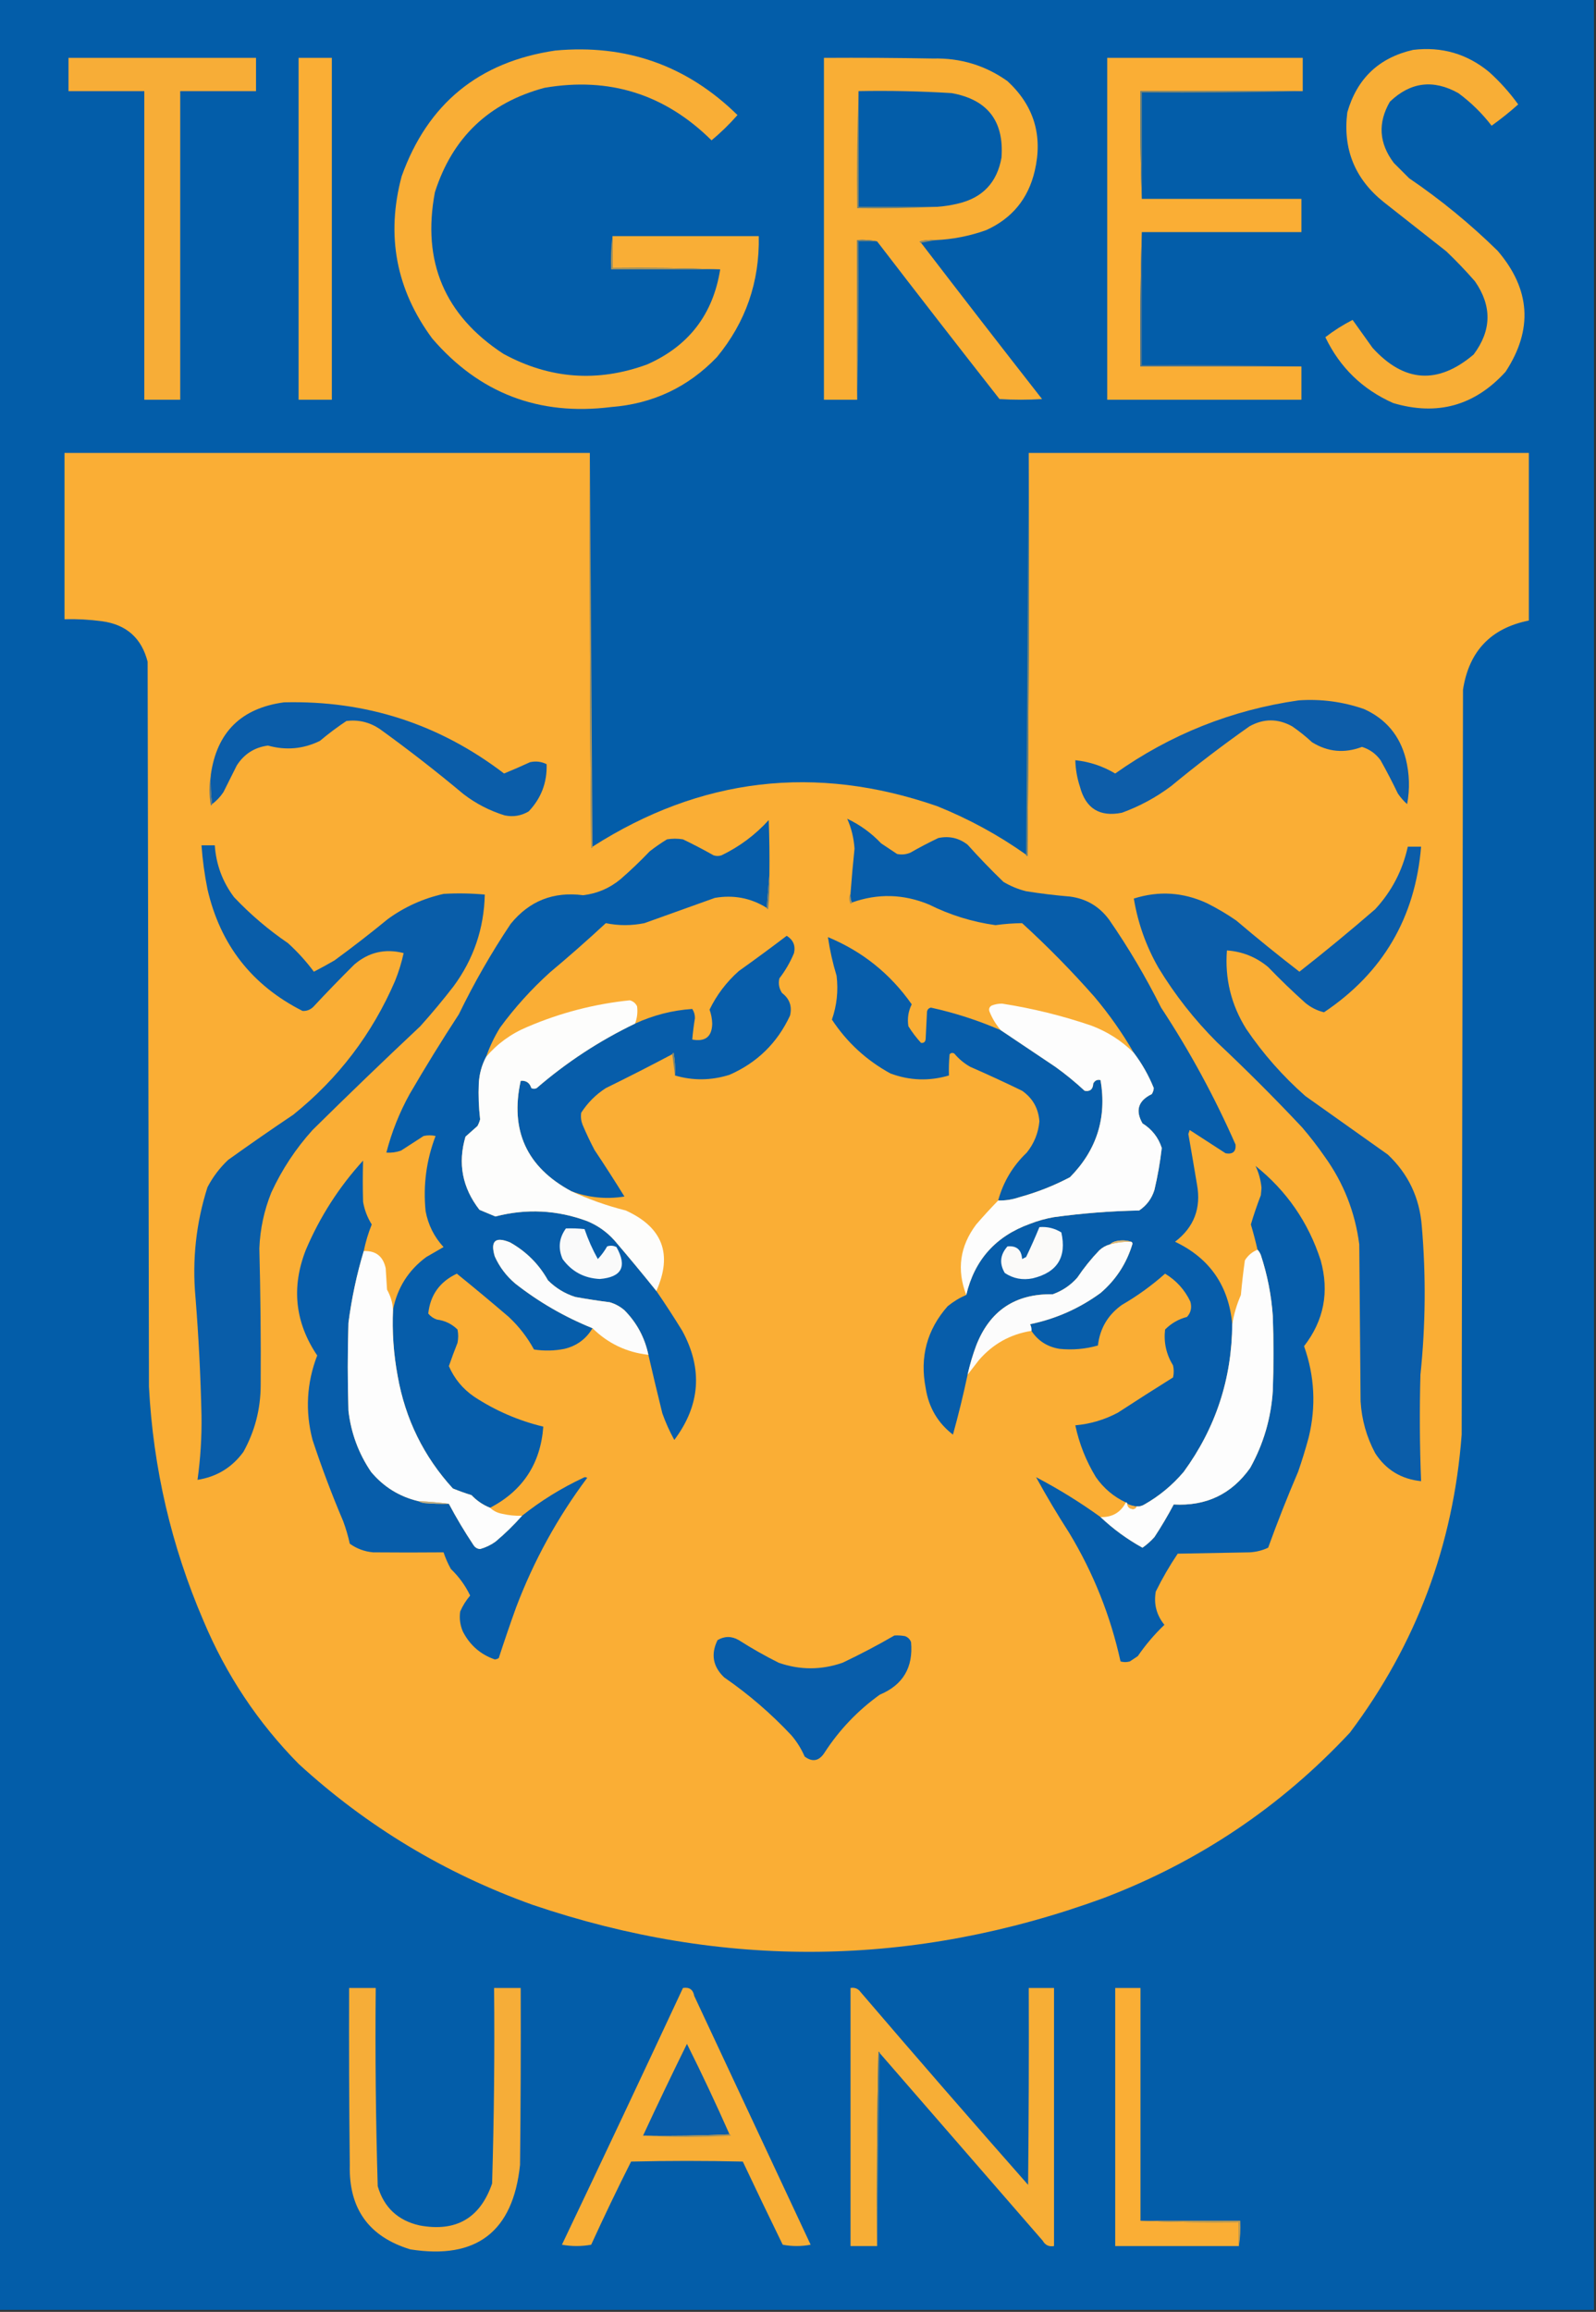 <?xml version="1.0" encoding="UTF-8"?>
<!DOCTYPE svg PUBLIC "-//W3C//DTD SVG 1.1//EN" "http://www.w3.org/Graphics/SVG/1.1/DTD/svg11.dtd">
<svg xmlns="http://www.w3.org/2000/svg" version="1.1" width="1200px" height="1738px" style="shape-rendering:geometricPrecision; text-rendering:geometricPrecision; image-rendering:optimizeQuality; fill-rule:evenodd; clip-rule:evenodd" xmlns:xlink="http://www.w3.org/1999/xlink">
<rect width="100%" height="100%" fill="#333333" stroke="none"/>
<g><path style="opacity:0.999" fill="#035da9" d="M -0.5,-0.5 C 399.167,-0.5 798.833,-0.5 1198.5,-0.5C 1198.5,578.5 1198.5,1157.5 1198.5,1736.5C 798.833,1736.5 399.167,1736.5 -0.5,1736.5C -0.5,1157.5 -0.5,578.5 -0.5,-0.5 Z"/></g>
<g><path style="opacity:1" fill="#f9ae36" d="M 541.5,202.5 C 514.672,201.502 487.672,201.169 460.5,201.5C 460.5,193.5 460.5,185.5 460.5,177.5C 497.167,177.5 533.833,177.5 570.5,177.5C 571.209,211.878 560.709,242.212 539,268.5C 517.369,291.063 490.869,303.563 459.5,306C 405.194,312.798 360.361,295.632 325,254.5C 297.778,217.652 290.112,176.985 302,132.5C 321.539,77.972 360.039,46.472 417.5,38C 470.891,33.07 516.557,49.237 554.5,86.5C 548.483,93.35 541.983,99.684 535,105.5C 499.944,70.815 458.111,57.648 409.5,66C 367.68,77.154 340.18,103.32 327,144.5C 317.144,196.633 334.311,237.133 378.5,266C 413.3,284.938 449.3,287.604 486.5,274C 517.805,260.19 536.138,236.356 541.5,202.5 Z"/></g>
<g><path style="opacity:1" fill="#f8ae36" d="M 1062.5,37.5 C 1083.96,34.915 1102.96,40.415 1119.5,54C 1127.76,61.421 1135.09,69.588 1141.5,78.5C 1135.15,84.183 1128.48,89.516 1121.5,94.5C 1114.34,85.175 1106.01,77.008 1096.5,70C 1077.6,59.476 1060.44,61.643 1045,76.5C 1035.82,92.404 1036.82,107.737 1048,122.5C 1051.83,126.333 1055.67,130.167 1059.5,134C 1083.23,150.134 1105.4,168.301 1126,188.5C 1150.8,217.423 1152.8,247.756 1132,279.5C 1108.8,305.01 1080.63,312.843 1047.5,303C 1024.44,292.779 1007.44,276.279 996.5,253.5C 1002.89,248.55 1009.72,244.216 1017,240.5C 1021.97,247.481 1026.97,254.481 1032,261.5C 1055.76,287.611 1081.1,289.277 1108,266.5C 1121.55,248.41 1121.88,230.076 1109,211.5C 1102.2,203.697 1095.03,196.197 1087.5,189C 1071.83,176.667 1056.17,164.333 1040.5,152C 1018.73,134.622 1009.56,112.122 1013,84.5C 1020.31,59.019 1036.81,43.352 1062.5,37.5 Z"/></g>
<g><path style="opacity:1" fill="#f9ae35" d="M 703.5,180.5 C 699.445,180.176 695.445,180.509 691.5,181.5C 691.624,182.107 691.957,182.44 692.5,182.5C 722.618,221.791 752.952,260.958 783.5,300C 772.833,300.667 762.167,300.667 751.5,300C 720.587,260.6 689.921,221.1 659.5,181.5C 654.695,180.513 649.695,180.179 644.5,180.5C 644.5,220.5 644.5,260.5 644.5,300.5C 636.167,300.5 627.833,300.5 619.5,300.5C 619.5,214.833 619.5,129.167 619.5,43.5C 646.835,43.333 674.169,43.5 701.5,44C 722.189,43.498 740.855,49.165 757.5,61C 777.393,79.379 784.226,101.879 778,128.5C 773.126,149.368 760.96,164.202 741.5,173C 729.197,177.41 716.53,179.91 703.5,180.5 Z"/></g>
<g><path style="opacity:1" fill="#f7ad37" d="M 51.5,43.5 C 98.5,43.5 145.5,43.5 192.5,43.5C 192.5,51.833 192.5,60.167 192.5,68.5C 173.5,68.5 154.5,68.5 135.5,68.5C 135.5,145.833 135.5,223.167 135.5,300.5C 126.5,300.5 117.5,300.5 108.5,300.5C 108.5,223.167 108.5,145.833 108.5,68.5C 89.5,68.5 70.5,68.5 51.5,68.5C 51.5,60.167 51.5,51.833 51.5,43.5 Z"/></g>
<g><path style="opacity:1" fill="#faae35" d="M 224.5,43.5 C 232.833,43.5 241.167,43.5 249.5,43.5C 249.5,129.167 249.5,214.833 249.5,300.5C 241.167,300.5 232.833,300.5 224.5,300.5C 224.5,214.833 224.5,129.167 224.5,43.5 Z"/></g>
<g><path style="opacity:1" fill="#faae35" d="M 979.5,68.5 C 938.833,68.5 898.167,68.5 857.5,68.5C 857.169,95.672 857.502,122.672 858.5,149.5C 898.5,149.5 938.5,149.5 978.5,149.5C 978.5,157.833 978.5,166.167 978.5,174.5C 938.5,174.5 898.5,174.5 858.5,174.5C 857.502,207.996 857.168,241.663 857.5,275.5C 897.833,275.5 938.167,275.5 978.5,275.5C 978.5,283.833 978.5,292.167 978.5,300.5C 929.833,300.5 881.167,300.5 832.5,300.5C 832.5,214.833 832.5,129.167 832.5,43.5C 881.5,43.5 930.5,43.5 979.5,43.5C 979.5,51.833 979.5,60.167 979.5,68.5 Z"/></g>
<g><path style="opacity:1" fill="#035da9" d="M 645.5,68.5 C 668.872,68.063 692.205,68.563 715.5,70C 742.527,74.873 755.027,91.04 753,118.5C 749.693,137.139 738.86,148.639 720.5,153C 715.227,154.288 709.894,155.122 704.5,155.5C 684.833,155.5 665.167,155.5 645.5,155.5C 645.5,126.5 645.5,97.5 645.5,68.5 Z"/></g>
<g><path style="opacity:1" fill="#768373" d="M 645.5,68.5 C 645.5,97.5 645.5,126.5 645.5,155.5C 665.167,155.5 684.833,155.5 704.5,155.5C 684.674,156.497 664.674,156.83 644.5,156.5C 644.169,126.995 644.502,97.662 645.5,68.5 Z"/></g>
<g><path style="opacity:1" fill="#798472" d="M 979.5,68.5 C 939.337,69.499 899.003,69.832 858.5,69.5C 858.5,96.167 858.5,122.833 858.5,149.5C 857.502,122.672 857.169,95.672 857.5,68.5C 898.167,68.5 938.833,68.5 979.5,68.5 Z"/></g>
<g><path style="opacity:1" fill="#948d65" d="M 703.5,180.5 C 699.833,181.167 696.167,181.833 692.5,182.5C 691.957,182.44 691.624,182.107 691.5,181.5C 695.445,180.509 699.445,180.176 703.5,180.5 Z"/></g>
<g><path style="opacity:1" fill="#627c7d" d="M 659.5,181.5 C 654.833,181.5 650.167,181.5 645.5,181.5C 645.832,221.337 645.499,261.004 644.5,300.5C 644.5,260.5 644.5,220.5 644.5,180.5C 649.695,180.179 654.695,180.513 659.5,181.5 Z"/></g>
<g><path style="opacity:1" fill="#a8945b" d="M 460.5,177.5 C 460.5,185.5 460.5,193.5 460.5,201.5C 487.672,201.169 514.672,201.502 541.5,202.5C 514.167,202.5 486.833,202.5 459.5,202.5C 459.174,193.983 459.507,185.65 460.5,177.5 Z"/></g>
<g><path style="opacity:1" fill="#557587" d="M 858.5,174.5 C 858.5,207.833 858.5,241.167 858.5,274.5C 898.67,274.168 938.67,274.501 978.5,275.5C 938.167,275.5 897.833,275.5 857.5,275.5C 857.168,241.663 857.502,207.996 858.5,174.5 Z"/></g>
<g><path style="opacity:1" fill="#faae35" d="M 443.5,340.5 C 443.167,439.502 443.5,538.502 444.5,637.5C 445.107,637.376 445.44,637.043 445.5,636.5C 526.801,584.546 613.134,574.38 704.5,606C 728.397,615.609 750.731,627.776 771.5,642.5C 771.56,643.043 771.893,643.376 772.5,643.5C 773.5,542.502 773.833,441.502 773.5,340.5C 898.833,340.5 1024.17,340.5 1149.5,340.5C 1149.5,382.5 1149.5,424.5 1149.5,466.5C 1120.96,472.214 1104.46,489.548 1100,518.5C 1099.67,705.167 1099.33,891.833 1099,1078.5C 1092.76,1161.6 1064.76,1236.26 1015,1302.5C 962.989,1358.28 901.155,1399.78 829.5,1427C 687.048,1479.02 544.048,1480.69 400.5,1432C 334.457,1408.34 275.79,1373 224.5,1326C 193.831,1294.86 169.997,1259.03 153,1218.5C 128.832,1162.32 115.165,1103.65 112,1042.5C 111.667,860.833 111.333,679.167 111,497.5C 106.445,479.618 94.945,469.452 76.5,467C 67.208,465.769 57.874,465.269 48.5,465.5C 48.5,423.833 48.5,382.167 48.5,340.5C 180.167,340.5 311.833,340.5 443.5,340.5 Z"/></g>
<g><path style="opacity:1" fill="#b19657" d="M 443.5,340.5 C 444.167,439.167 444.833,537.833 445.5,636.5C 445.44,637.043 445.107,637.376 444.5,637.5C 443.5,538.502 443.167,439.502 443.5,340.5 Z"/></g>
<g><path style="opacity:1" fill="#6f8175" d="M 773.5,340.5 C 773.833,441.502 773.5,542.502 772.5,643.5C 771.893,643.376 771.56,643.043 771.5,642.5C 772.167,541.833 772.833,441.167 773.5,340.5 Z"/></g>
<g><path style="opacity:1" fill="#0b5da9" d="M 159.5,604.5 C 158.508,597.352 158.175,590.019 158.5,582.5C 162.976,550.525 181.309,532.358 213.5,528C 275.088,526.419 330.255,544.253 379,581.5C 385.558,578.804 392.058,575.971 398.5,573C 402.9,572.022 407.067,572.522 411,574.5C 411.419,588.247 406.919,600.08 397.5,610C 391.922,613.301 385.922,614.301 379.5,613C 368.173,609.504 357.84,604.17 348.5,597C 328.072,579.903 307.072,563.569 285.5,548C 277.872,542.899 269.539,540.899 260.5,542C 253.55,546.615 246.884,551.615 240.5,557C 228.021,563.083 215.021,564.25 201.5,560.5C 191.368,561.82 183.535,566.82 178,575.5C 174.667,582.167 171.333,588.833 168,595.5C 165.666,599 162.832,602 159.5,604.5 Z"/></g>
<g><path style="opacity:1" fill="#0d5da9" d="M 976.5,526.5 C 993.289,525.351 1009.62,527.518 1025.5,533C 1041.97,540.418 1052.47,552.918 1057,570.5C 1059.77,581.769 1060.11,593.102 1058,604.5C 1055.32,602.155 1052.99,599.488 1051,596.5C 1046.92,588.009 1042.59,579.676 1038,571.5C 1034.41,566.57 1029.75,563.237 1024,561.5C 1010.82,566.493 998.325,565.326 986.5,558C 981.789,553.62 976.789,549.62 971.5,546C 960.791,540.104 950.124,540.104 939.5,546C 919.265,560.233 899.598,575.233 880.5,591C 869.189,599.49 856.855,606.157 843.5,611C 826.84,614.325 816.34,607.825 812,591.5C 809.861,585 808.695,578.334 808.5,571.5C 819.213,572.627 829.213,575.96 838.5,581.5C 880.063,552.052 926.063,533.719 976.5,526.5 Z"/></g>
<g><path style="opacity:1" fill="#617a81" d="M 158.5,582.5 C 158.175,590.019 158.508,597.352 159.5,604.5C 159.44,605.043 159.107,605.376 158.5,605.5C 157.18,597.677 157.18,590.01 158.5,582.5 Z"/></g>
<g><path style="opacity:1" fill="#075daa" d="M 926.5,995.5 C 926.209,1036.54 914.042,1073.54 890,1106.5C 881.55,1116.46 871.717,1124.62 860.5,1131C 858.655,1132.13 856.655,1132.63 854.5,1132.5C 852.035,1132.23 849.701,1131.57 847.5,1130.5C 847.5,1129.83 847.167,1129.5 846.5,1129.5C 837.377,1125.22 829.877,1118.89 824,1110.5C 816.611,1098.39 811.444,1085.39 808.5,1071.5C 819.801,1070.51 830.468,1067.34 840.5,1062C 854.249,1053.04 868.082,1044.21 882,1035.5C 882.667,1032.5 882.667,1029.5 882,1026.5C 876.883,1018.16 874.883,1009.16 876,999.5C 880.593,994.849 886.093,991.682 892.5,990C 895.428,986.743 896.262,982.909 895,978.5C 890.771,969.604 884.438,962.604 876,957.5C 865.962,966.435 855.129,974.269 843.5,981C 832.991,988.52 826.991,998.687 825.5,1011.5C 816.007,1014.19 806.341,1015.02 796.5,1014C 787.43,1012.48 780.43,1007.98 775.5,1000.5C 775.643,998.738 775.309,997.071 774.5,995.5C 793.898,991.466 811.564,983.632 827.5,972C 839.121,962.04 847.121,949.707 851.5,935C 851.43,934.235 851.097,933.735 850.5,933.5C 847.024,932.357 843.358,932.19 839.5,933C 837.509,933.374 835.842,934.207 834.5,935.5C 831.484,936.343 828.817,937.843 826.5,940C 820.4,946.376 814.9,953.21 810,960.5C 804.905,966.263 798.739,970.429 791.5,973C 763.389,972.472 744.222,985.306 734,1011.5C 731.32,1018.7 729.154,1026.04 727.5,1033.5C 724.304,1048.62 720.637,1063.62 716.5,1078.5C 705.083,1069.69 698.25,1058.02 696,1043.5C 691.452,1020.18 696.952,999.685 712.5,982C 716.832,978.477 721.499,975.644 726.5,973.5C 732.725,947.098 748.725,929.265 774.5,920C 780.332,917.723 786.332,916.056 792.5,915C 813.738,912.085 835.071,910.418 856.5,910C 862.148,906.213 865.982,901.046 868,894.5C 870.445,884.111 872.278,873.611 873.5,863C 870.948,855.107 866.115,848.941 859,844.5C 853.454,834.799 855.788,827.466 866,822.5C 866.875,821.127 867.375,819.627 867.5,818C 863.638,808.435 858.638,799.601 852.5,791.5C 843.917,776.683 834.083,762.683 823,749.5C 805.865,730.031 787.698,711.531 768.5,694C 761.831,694.07 755.164,694.57 748.5,695.5C 731.019,693.062 714.352,687.896 698.5,680C 679.289,672.04 659.956,671.54 640.5,678.5C 639.532,676.393 639.198,674.059 639.5,671.5C 640.334,660.322 641.334,649.156 642.5,638C 641.965,630.03 640.132,622.53 637,615.5C 646.65,620.076 655.15,626.242 662.5,634C 666.5,636.667 670.5,639.333 674.5,642C 677.928,642.701 681.262,642.368 684.5,641C 691.342,637.078 698.342,633.412 705.5,630C 713.635,628.285 720.969,629.952 727.5,635C 736.191,644.69 745.191,654.023 754.5,663C 759.849,666.177 765.516,668.51 771.5,670C 782.446,671.758 793.446,673.091 804.5,674C 816.798,675.622 826.631,681.455 834,691.5C 848.512,712.511 861.512,734.511 873,757.5C 894.491,790.138 913.158,824.471 929,860.5C 929.371,865.754 926.871,867.921 921.5,867C 912.5,861.167 903.5,855.333 894.5,849.5C 894.167,850.5 893.833,851.5 893.5,852.5C 895.73,865.149 897.896,877.815 900,890.5C 903.243,908.282 897.743,922.616 883.5,933.5C 909.524,945.888 923.857,966.554 926.5,995.5 Z"/></g>
<g><path style="opacity:1" fill="#065daa" d="M 578.5,657.5 C 577.833,665.833 577.167,674.167 576.5,682.5C 564.55,675.077 551.55,672.577 537.5,675C 519.833,681.333 502.167,687.667 484.5,694C 474.736,695.97 465.069,695.97 455.5,694C 441.797,706.705 427.797,719.039 413.5,731C 399.521,743.639 387.021,757.472 376,772.5C 371.681,779.471 368.181,786.804 365.5,794.5C 362.229,800.646 360.395,807.313 360,814.5C 359.624,823.553 359.957,832.553 361,841.5C 360.529,843.246 359.862,844.913 359,846.5C 356,849.167 353,851.833 350,854.5C 344.088,874.537 347.588,892.87 360.5,909.5C 364.497,911.16 368.497,912.827 372.5,914.5C 395.881,908.441 418.881,909.608 441.5,918C 449.443,921.279 456.277,926.112 462,932.5C 472.741,945.065 483.241,957.732 493.5,970.5C 500.228,980.273 506.728,990.273 513,1000.5C 528.547,1029.11 526.547,1056.44 507,1082.5C 503.468,1076.1 500.468,1069.43 498,1062.5C 494.397,1047.86 490.897,1033.19 487.5,1018.5C 484.763,1005.52 478.763,994.356 469.5,985C 466.282,982.223 462.615,980.223 458.5,979C 449.805,977.906 441.138,976.573 432.5,975C 424.648,972.491 417.815,968.325 412,962.5C 405.167,950.333 395.667,940.833 383.5,934C 372.4,929.431 368.567,932.931 372,944.5C 375.587,952.499 380.754,959.332 387.5,965C 405.233,978.891 424.566,990.058 445.5,998.5C 440.712,1006.57 433.712,1011.74 424.5,1014C 416.852,1015.54 409.185,1015.71 401.5,1014.5C 396.505,1005.33 390.171,997.166 382.5,990C 369.646,978.978 356.646,968.145 343.5,957.5C 330.658,963.546 323.491,973.546 322,987.5C 323.731,989.617 325.898,991.117 328.5,992C 334.556,992.789 339.723,995.289 344,999.5C 344.667,1002.83 344.667,1006.17 344,1009.5C 341.687,1015.29 339.52,1021.12 337.5,1027C 341.576,1036.42 347.909,1044.09 356.5,1050C 372.508,1060.5 389.842,1068 408.5,1072.5C 406.44,1100.3 393.107,1120.63 368.5,1133.5C 363.214,1131.4 358.547,1128.24 354.5,1124C 349.757,1122.53 345.091,1120.86 340.5,1119C 318.574,1094.98 304.741,1066.81 299,1034.5C 295.907,1017.91 294.74,1001.25 295.5,984.5C 298.765,968.08 307.098,954.913 320.5,945C 324.833,942.5 329.167,940 333.5,937.5C 326.441,929.848 321.941,920.848 320,910.5C 318.051,891.028 320.551,872.194 327.5,854C 324.5,853.333 321.5,853.333 318.5,854C 312.833,857.667 307.167,861.333 301.5,865C 297.94,866.237 294.273,866.737 290.5,866.5C 294.463,851.114 300.297,836.447 308,822.5C 319.832,802.165 332.165,782.165 345,762.5C 356.483,738.855 369.483,716.188 384,694.5C 398.028,677.249 416.194,670.082 438.5,673C 449.016,671.742 458.349,667.742 466.5,661C 474.136,654.365 481.47,647.365 488.5,640C 492.659,636.753 496.992,633.753 501.5,631C 505.5,630.333 509.5,630.333 513.5,631C 521.293,634.73 528.959,638.73 536.5,643C 538.5,643.667 540.5,643.667 542.5,643C 556.03,636.48 567.863,627.647 578,616.5C 578.5,630.163 578.667,643.829 578.5,657.5 Z"/></g>
<g><path style="opacity:1" fill="#095da9" d="M 151.5,635.5 C 154.833,635.5 158.167,635.5 161.5,635.5C 162.491,649.978 167.324,662.978 176,674.5C 188.324,687.5 201.824,699 216.5,709C 223.739,715.569 230.239,722.735 236,730.5C 241.247,727.794 246.414,724.96 251.5,722C 265.119,712.049 278.452,701.716 291.5,691C 304.141,681.781 318.141,675.448 333.5,672C 343.847,671.399 354.181,671.566 364.5,672.5C 363.938,698.022 356.104,721.022 341,741.5C 333.043,751.792 324.71,761.792 316,771.5C 288.696,797.136 261.696,823.136 235,849.5C 222.31,863.54 211.976,879.207 204,896.5C 198.573,909.966 195.573,923.966 195,938.5C 195.881,972.821 196.215,1007.15 196,1041.5C 195.934,1059.35 191.601,1076.02 183,1091.5C 174.425,1103.23 162.925,1110.23 148.5,1112.5C 150.749,1096.42 151.749,1080.26 151.5,1064C 150.842,1034.46 149.342,1004.96 147,975.5C 144.398,947.185 147.398,919.518 156,892.5C 160.014,884.816 165.181,877.983 171.5,872C 187.659,860.42 203.992,849.087 220.5,838C 254.347,810.785 279.847,777.285 297,737.5C 299.756,730.661 301.923,723.661 303.5,716.5C 289.621,712.96 277.288,715.793 266.5,725C 255.937,735.474 245.603,746.141 235.5,757C 233.189,759.164 230.522,760.164 227.5,760C 189.442,740.766 165.609,710.266 156,668.5C 153.798,657.587 152.298,646.587 151.5,635.5 Z"/></g>
<g><path style="opacity:1" fill="#0b5da9" d="M 1058.5,636.5 C 1061.83,636.5 1065.17,636.5 1068.5,636.5C 1064.08,689.871 1039.74,731.371 995.5,761C 990.423,759.795 985.756,757.462 981.5,754C 971.863,745.364 962.53,736.364 953.5,727C 944.525,719.514 934.191,715.347 922.5,714.5C 920.861,735.751 925.694,755.418 937,773.5C 949.601,792.113 964.434,808.947 981.5,824C 1002.17,838.667 1022.83,853.333 1043.5,868C 1058.81,882.467 1067.31,900.3 1069,921.5C 1072.21,958.843 1071.88,996.177 1068,1033.5C 1067.25,1060.18 1067.42,1086.85 1068.5,1113.5C 1053.56,1111.96 1042.06,1104.96 1034,1092.5C 1027.49,1080.31 1023.83,1067.31 1023,1053.5C 1022.67,1014.17 1022.33,974.833 1022,935.5C 1018.88,911.274 1010.22,889.274 996,869.5C 990.716,861.881 985.049,854.548 979,847.5C 958.333,825.5 937,804.167 915,783.5C 898.045,766.555 883.379,747.889 871,727.5C 861.704,711.249 855.537,693.915 852.5,675.5C 871.253,669.545 889.586,670.711 907.5,679C 915.163,682.829 922.496,687.163 929.5,692C 945.044,705.212 960.877,718.046 977,730.5C 996.368,715.311 1015.37,699.644 1034,683.5C 1046.38,670.074 1054.55,654.408 1058.5,636.5 Z"/></g>
<g><path style="opacity:1" fill="#738175" d="M 578.5,657.5 C 578.831,666.192 578.498,674.859 577.5,683.5C 576.893,683.376 576.56,683.043 576.5,682.5C 577.167,674.167 577.833,665.833 578.5,657.5 Z"/></g>
<g><path style="opacity:1" fill="#a1915f" d="M 639.5,671.5 C 639.198,674.059 639.532,676.393 640.5,678.5C 640.44,679.043 640.107,679.376 639.5,679.5C 638.2,676.691 638.2,674.024 639.5,671.5 Z"/></g>
<g><path style="opacity:1" fill="#075daa" d="M 507.5,808.5 C 507.829,802.794 507.495,797.128 506.5,791.5C 505.893,791.624 505.56,791.957 505.5,792.5C 489.05,801.226 472.384,809.726 455.5,818C 448,822.833 441.833,829 437,836.5C 436.542,839.558 436.876,842.558 438,845.5C 440.727,851.954 443.727,858.288 447,864.5C 454.697,876.032 462.197,887.699 469.5,899.5C 455.762,901.708 442.428,900.375 429.5,895.5C 395.99,877.476 383.324,849.809 391.5,812.5C 395.605,812.183 398.272,814.016 399.5,818C 400.833,818.667 402.167,818.667 403.5,818C 425.972,798.59 450.638,782.423 477.5,769.5C 491.264,763.153 505.597,759.486 520.5,758.5C 521.891,760.62 522.558,762.953 522.5,765.5C 521.614,770.814 520.947,776.147 520.5,781.5C 530.345,783.308 535.345,779.308 535.5,769.5C 535.39,765.894 534.723,762.394 533.5,759C 538.885,747.915 546.219,738.248 555.5,730C 567.641,721.36 579.641,712.526 591.5,703.5C 596.41,706.564 598.243,710.897 597,716.5C 594.164,723.331 590.498,729.664 586,735.5C 585.088,739.452 585.755,743.119 588,746.5C 593.681,750.863 595.681,756.53 594,763.5C 584.416,784.084 569.25,798.917 548.5,808C 534.731,812.327 521.064,812.494 507.5,808.5 Z"/></g>
<g><path style="opacity:1" fill="#075daa" d="M 752.5,774.5 C 766.101,783.643 779.768,792.81 793.5,802C 801.201,807.522 808.534,813.522 815.5,820C 819.595,820.751 821.762,818.918 822,814.5C 823.263,812.203 825.097,811.37 827.5,812C 832.311,840.235 824.644,864.569 804.5,885C 792.456,891.353 779.789,896.353 766.5,900C 761.311,901.798 755.978,902.631 750.5,902.5C 754.327,888.513 761.494,876.513 772,866.5C 777.523,859.621 780.689,851.787 781.5,843C 780.788,833.239 776.455,825.573 768.5,820C 755.65,813.743 742.65,807.743 729.5,802C 724.916,799.42 720.916,796.087 717.5,792C 716.216,791.316 715.049,791.483 714,792.5C 713.501,797.823 713.334,803.156 713.5,808.5C 698.637,812.883 683.97,812.383 669.5,807C 651.472,797.138 636.805,783.638 625.5,766.5C 629.22,755.787 630.387,744.787 629,733.5C 626.105,723.985 623.938,714.318 622.5,704.5C 648.385,715.217 669.385,732.05 685.5,755C 682.918,760.234 682.085,765.734 683,771.5C 685.783,775.951 688.95,780.117 692.5,784C 694.807,784.271 695.974,783.105 696,780.5C 696.333,773.833 696.667,767.167 697,760.5C 697.347,758.82 698.347,757.82 700,757.5C 718.061,761.465 735.561,767.131 752.5,774.5 Z"/></g>
<g><path style="opacity:1" fill="#fdfdfc" d="M 477.5,769.5 C 450.638,782.423 425.972,798.59 403.5,818C 402.167,818.667 400.833,818.667 399.5,818C 398.272,814.016 395.605,812.183 391.5,812.5C 383.324,849.809 395.99,877.476 429.5,895.5C 442.599,901.591 456.265,906.424 470.5,910C 498.2,922.605 505.867,942.772 493.5,970.5C 483.241,957.732 472.741,945.065 462,932.5C 456.277,926.112 449.443,921.279 441.5,918C 418.881,909.608 395.881,908.441 372.5,914.5C 368.497,912.827 364.497,911.16 360.5,909.5C 347.588,892.87 344.088,874.537 350,854.5C 353,851.833 356,849.167 359,846.5C 359.862,844.913 360.529,843.246 361,841.5C 359.957,832.553 359.624,823.553 360,814.5C 360.395,807.313 362.229,800.646 365.5,794.5C 373.957,784.587 384.29,777.087 396.5,772C 421.203,761.408 446.87,754.741 473.5,752C 476.057,752.685 477.891,754.185 479,756.5C 479.578,760.955 479.078,765.288 477.5,769.5 Z"/></g>
<g><path style="opacity:1" fill="#fdfdfd" d="M 852.5,791.5 C 858.638,799.601 863.638,808.435 867.5,818C 867.375,819.627 866.875,821.127 866,822.5C 855.788,827.466 853.454,834.799 859,844.5C 866.115,848.941 870.948,855.107 873.5,863C 872.278,873.611 870.445,884.111 868,894.5C 865.982,901.046 862.148,906.213 856.5,910C 835.071,910.418 813.738,912.085 792.5,915C 786.332,916.056 780.332,917.723 774.5,920C 748.725,929.265 732.725,947.098 726.5,973.5C 719.212,954.48 721.712,936.813 734,920.5C 739.338,914.33 744.838,908.33 750.5,902.5C 755.978,902.631 761.311,901.798 766.5,900C 779.789,896.353 792.456,891.353 804.5,885C 824.644,864.569 832.311,840.235 827.5,812C 825.097,811.37 823.263,812.203 822,814.5C 821.762,818.918 819.595,820.751 815.5,820C 808.534,813.522 801.201,807.522 793.5,802C 779.768,792.81 766.101,783.643 752.5,774.5C 748.924,770.361 746.091,765.694 744,760.5C 743.289,758.633 743.789,757.133 745.5,756C 748.039,754.953 750.705,754.453 753.5,754.5C 776.292,758.04 798.625,763.54 820.5,771C 832.689,775.587 843.356,782.42 852.5,791.5 Z"/></g>
<g><path style="opacity:1" fill="#7a8472" d="M 505.5,792.5 C 505.56,791.957 505.893,791.624 506.5,791.5C 507.495,797.128 507.829,802.794 507.5,808.5C 506.833,803.167 506.167,797.833 505.5,792.5 Z"/></g>
<g><path style="opacity:1" fill="#075daa" d="M 273.5,940.5 C 268.219,958.061 264.386,976.061 262,994.5C 261.333,1016.5 261.333,1038.5 262,1060.5C 263.922,1077.27 269.588,1092.6 279,1106.5C 288.429,1117.77 300.263,1125.11 314.5,1128.5C 315.952,1129.3 317.618,1129.8 319.5,1130C 325.491,1130.5 331.491,1130.67 337.5,1130.5C 343.152,1141.14 349.319,1151.47 356,1161.5C 357.182,1163.36 358.849,1164.36 361,1164.5C 365.156,1163.34 368.989,1161.51 372.5,1159C 379.671,1153 386.338,1146.5 392.5,1139.5C 406.632,1128.26 421.965,1118.76 438.5,1111C 439.5,1110.33 440.5,1110.33 441.5,1111C 419.151,1140.85 401.318,1173.35 388,1208.5C 383.469,1221.09 379.136,1233.76 375,1246.5C 374.107,1247.08 373.107,1247.41 372,1247.5C 361.251,1243.76 353.251,1236.76 348,1226.5C 345.938,1221.67 345.271,1216.67 346,1211.5C 347.912,1207.1 350.412,1203.1 353.5,1199.5C 349.904,1191.99 345.07,1185.32 339,1179.5C 336.774,1175.48 334.941,1171.32 333.5,1167C 315.836,1167.16 298.17,1167.16 280.5,1167C 274.036,1166.4 268.203,1164.24 263,1160.5C 261.738,1154.71 260.072,1149.05 258,1143.5C 249.494,1123.49 241.827,1103.15 235,1082.5C 229.371,1060.92 230.537,1039.75 238.5,1019C 221.759,994.135 218.925,967.635 230,939.5C 240.567,914.686 254.901,892.353 273,872.5C 272.701,882.823 272.701,893.156 273,903.5C 274.063,909.62 276.23,915.286 279.5,920.5C 276.89,926.995 274.89,933.662 273.5,940.5 Z"/></g>
<g><path style="opacity:1" fill="#065daa" d="M 827.5,1140.5 C 836.987,1149.48 847.487,1157.14 859,1163.5C 862.286,1161.22 865.286,1158.55 868,1155.5C 873.211,1147.58 878.045,1139.41 882.5,1131C 906.894,1132.38 926.061,1123.22 940,1103.5C 950.003,1085.5 955.669,1066.17 957,1045.5C 957.667,1026.83 957.667,1008.17 957,989.5C 955.919,973.763 952.919,958.429 948,943.5C 947.392,941.934 946.558,940.6 945.5,939.5C 944.044,933.129 942.377,926.795 940.5,920.5C 942.707,913.081 945.207,905.748 948,898.5C 948.167,896.667 948.333,894.833 948.5,893C 947.93,887.092 946.43,881.592 944,876.5C 967.41,895.25 983.744,918.917 993,947.5C 999.581,971.257 995.414,992.757 980.5,1012C 988.452,1034.45 989.619,1057.28 984,1080.5C 981.643,1089.26 978.977,1097.93 976,1106.5C 967.94,1125.29 960.44,1144.29 953.5,1163.5C 949.072,1165.59 944.405,1166.75 939.5,1167C 921.5,1167.33 903.5,1167.67 885.5,1168C 879.355,1177.12 873.855,1186.62 869,1196.5C 867.382,1205.81 869.549,1214.15 875.5,1221.5C 868.013,1228.64 861.347,1236.48 855.5,1245C 853.5,1246.33 851.5,1247.67 849.5,1249C 847.167,1249.67 844.833,1249.67 842.5,1249C 834.963,1214.72 822.129,1182.56 804,1152.5C 795.087,1138.65 786.754,1124.65 779,1110.5C 795.949,1119.38 812.115,1129.38 827.5,1140.5 Z"/></g>
<g><path style="opacity:1" fill="#fafafa" d="M 425.5,923.5 C 430.179,923.334 434.845,923.501 439.5,924C 442.158,931.809 445.491,939.309 449.5,946.5C 452.188,943.638 454.521,940.472 456.5,937C 458.902,936.186 461.235,936.353 463.5,937.5C 471.694,952.114 467.528,960.114 451,961.5C 439.21,960.94 429.877,955.94 423,946.5C 419.47,938.349 420.303,930.682 425.5,923.5 Z"/></g>
<g><path style="opacity:1" fill="#fbfaf9" d="M 781.5,922.5 C 787.464,922.033 792.964,923.366 798,926.5C 802.147,945.037 794.981,956.537 776.5,961C 768.881,962.549 761.881,961.216 755.5,957C 751.271,949.92 751.937,943.253 757.5,937C 764.347,936.34 768.013,939.507 768.5,946.5C 769.5,946 770.5,945.5 771.5,945C 775.059,937.588 778.393,930.088 781.5,922.5 Z"/></g>
<g><path style="opacity:1" fill="#fcfcfc" d="M 487.5,1018.5 C 471.13,1016.65 457.13,1009.98 445.5,998.5C 424.566,990.058 405.233,978.891 387.5,965C 380.754,959.332 375.587,952.499 372,944.5C 368.567,932.931 372.4,929.431 383.5,934C 395.667,940.833 405.167,950.333 412,962.5C 417.815,968.325 424.648,972.491 432.5,975C 441.138,976.573 449.805,977.906 458.5,979C 462.615,980.223 466.282,982.223 469.5,985C 478.763,994.356 484.763,1005.52 487.5,1018.5 Z"/></g>
<g><path style="opacity:1" fill="#fcfcfc" d="M 850.5,933.5 C 851.097,933.735 851.43,934.235 851.5,935C 847.121,949.707 839.121,962.04 827.5,972C 811.564,983.632 793.898,991.466 774.5,995.5C 775.309,997.071 775.643,998.738 775.5,1000.5C 759.685,1002.99 746.519,1010.33 736,1022.5C 733.147,1026.24 730.313,1029.9 727.5,1033.5C 729.154,1026.04 731.32,1018.7 734,1011.5C 744.222,985.306 763.389,972.472 791.5,973C 798.739,970.429 804.905,966.263 810,960.5C 814.9,953.21 820.4,946.376 826.5,940C 828.817,937.843 831.484,936.343 834.5,935.5C 839.72,934.031 845.054,933.364 850.5,933.5 Z"/></g>
<g><path style="opacity:1" fill="#dbb87a" d="M 850.5,933.5 C 845.054,933.364 839.72,934.031 834.5,935.5C 835.842,934.207 837.509,933.374 839.5,933C 843.358,932.19 847.024,932.357 850.5,933.5 Z"/></g>
<g><path style="opacity:1" fill="#fdfdfd" d="M 945.5,939.5 C 946.558,940.6 947.392,941.934 948,943.5C 952.919,958.429 955.919,973.763 957,989.5C 957.667,1008.17 957.667,1026.83 957,1045.5C 955.669,1066.17 950.003,1085.5 940,1103.5C 926.061,1123.22 906.894,1132.38 882.5,1131C 878.045,1139.41 873.211,1147.58 868,1155.5C 865.286,1158.55 862.286,1161.22 859,1163.5C 847.487,1157.14 836.987,1149.48 827.5,1140.5C 836.232,1140.72 842.565,1137.06 846.5,1129.5C 847.167,1129.5 847.5,1129.83 847.5,1130.5C 847.884,1133.05 849.384,1134.38 852,1134.5C 853.376,1134.32 854.209,1133.65 854.5,1132.5C 856.655,1132.63 858.655,1132.13 860.5,1131C 871.717,1124.62 881.55,1116.46 890,1106.5C 914.042,1073.54 926.209,1036.54 926.5,995.5C 927.711,988.018 929.878,980.685 933,973.5C 933.78,964.784 934.78,956.117 936,947.5C 938.325,943.765 941.491,941.099 945.5,939.5 Z"/></g>
<g><path style="opacity:1" fill="#fdfdfd" d="M 273.5,940.5 C 282.586,940.141 288.086,944.474 290,953.5C 290.333,958.833 290.667,964.167 291,969.5C 293.676,974.274 295.176,979.274 295.5,984.5C 294.74,1001.25 295.907,1017.91 299,1034.5C 304.741,1066.81 318.574,1094.98 340.5,1119C 345.091,1120.86 349.757,1122.53 354.5,1124C 358.547,1128.24 363.214,1131.4 368.5,1133.5C 370.965,1135.84 373.965,1137.34 377.5,1138C 382.434,1139.16 387.434,1139.66 392.5,1139.5C 386.338,1146.5 379.671,1153 372.5,1159C 368.989,1161.51 365.156,1163.34 361,1164.5C 358.849,1164.36 357.182,1163.36 356,1161.5C 349.319,1151.47 343.152,1141.14 337.5,1130.5C 330.011,1129.49 322.344,1128.82 314.5,1128.5C 300.263,1125.11 288.429,1117.77 279,1106.5C 269.588,1092.6 263.922,1077.27 262,1060.5C 261.333,1038.5 261.333,1016.5 262,994.5C 264.386,976.061 268.219,958.061 273.5,940.5 Z"/></g>
<g><path style="opacity:1" fill="#baae8a" d="M 314.5,1128.5 C 322.344,1128.82 330.011,1129.49 337.5,1130.5C 331.491,1130.67 325.491,1130.5 319.5,1130C 317.618,1129.8 315.952,1129.3 314.5,1128.5 Z"/></g>
<g><path style="opacity:1" fill="#f3b148" d="M 847.5,1130.5 C 849.701,1131.57 852.035,1132.23 854.5,1132.5C 854.209,1133.65 853.376,1134.32 852,1134.5C 849.384,1134.38 847.884,1133.05 847.5,1130.5 Z"/></g>
<g><path style="opacity:1" fill="#085daa" d="M 672.5,1229.5 C 675.187,1229.34 677.854,1229.5 680.5,1230C 682.667,1230.83 684.167,1232.33 685,1234.5C 686.737,1253.55 678.903,1266.71 661.5,1274C 644.914,1285.92 631.08,1300.42 620,1317.5C 615.891,1323.92 610.891,1324.92 605,1320.5C 602.458,1314.63 599.125,1309.3 595,1304.5C 579.641,1288.13 562.808,1273.63 544.5,1261C 535.991,1252.87 534.324,1243.54 539.5,1233C 544.771,1229.87 550.105,1229.87 555.5,1233C 565.175,1239.17 575.175,1244.84 585.5,1250C 601.433,1255.55 617.433,1255.55 633.5,1250C 646.909,1243.63 659.909,1236.8 672.5,1229.5 Z"/></g>
<g><path style="opacity:1" fill="#f6ad38" d="M 262.5,1494.5 C 269.167,1494.5 275.833,1494.5 282.5,1494.5C 282.028,1544.2 282.528,1593.87 284,1643.5C 288.65,1659.48 299.15,1669.31 315.5,1673C 342.837,1678.09 361.003,1667.59 370,1641.5C 371.467,1592.53 371.967,1543.53 371.5,1494.5C 378.167,1494.5 384.833,1494.5 391.5,1494.5C 391.667,1538.83 391.5,1583.17 391,1627.5C 385.765,1677.69 358.265,1698.86 308.5,1691C 277.321,1681.52 262.154,1660.36 263,1627.5C 262.5,1583.17 262.333,1538.83 262.5,1494.5 Z"/></g>
<g><path style="opacity:1" fill="#f8ae36" d="M 513.5,1494.5 C 518.304,1493.71 521.137,1495.71 522,1500.5C 551.167,1562.83 580.333,1625.17 609.5,1687.5C 602.5,1688.83 595.5,1688.83 588.5,1687.5C 578.356,1666.71 568.356,1645.88 558.5,1625C 530.5,1624.33 502.5,1624.33 474.5,1625C 464.099,1645.64 454.099,1666.47 444.5,1687.5C 437.167,1688.83 429.833,1688.83 422.5,1687.5C 453.118,1623.27 483.451,1558.93 513.5,1494.5 Z"/></g>
<g><path style="opacity:1" fill="#f7ae36" d="M 661.5,1543.5 C 661.44,1542.96 661.107,1542.62 660.5,1542.5C 659.5,1591.16 659.167,1639.83 659.5,1688.5C 652.833,1688.5 646.167,1688.5 639.5,1688.5C 639.5,1623.83 639.5,1559.17 639.5,1494.5C 642.652,1493.96 645.152,1494.96 647,1497.5C 688.627,1546.13 730.627,1594.46 773,1642.5C 773.5,1593.17 773.667,1543.83 773.5,1494.5C 779.833,1494.5 786.167,1494.5 792.5,1494.5C 792.5,1559.17 792.5,1623.83 792.5,1688.5C 788.727,1689.18 785.894,1687.84 784,1684.5C 743.159,1637.47 702.326,1590.47 661.5,1543.5 Z"/></g>
<g><path style="opacity:1" fill="#faae35" d="M 857.5,1669.5 C 881.994,1670.5 906.661,1670.83 931.5,1670.5C 931.5,1676.5 931.5,1682.5 931.5,1688.5C 900.5,1688.5 869.5,1688.5 838.5,1688.5C 838.5,1623.83 838.5,1559.17 838.5,1494.5C 844.833,1494.5 851.167,1494.5 857.5,1494.5C 857.5,1552.83 857.5,1611.17 857.5,1669.5 Z"/></g>
<g><path style="opacity:1" fill="#095da9" d="M 548.5,1604.5 C 527.006,1605.5 505.34,1605.83 483.5,1605.5C 494.232,1582.37 505.232,1559.37 516.5,1536.5C 527.708,1558.92 538.375,1581.58 548.5,1604.5 Z"/></g>
<g><path style="opacity:1" fill="#477489" d="M 661.5,1543.5 C 660.833,1591.83 660.167,1640.17 659.5,1688.5C 659.167,1639.83 659.5,1591.16 660.5,1542.5C 661.107,1542.62 661.44,1542.96 661.5,1543.5 Z"/></g>
<g><path style="opacity:1" fill="#a6935c" d="M 548.5,1604.5 C 549.043,1604.56 549.376,1604.89 549.5,1605.5C 527.337,1606.83 505.337,1606.83 483.5,1605.5C 505.34,1605.83 527.006,1605.5 548.5,1604.5 Z"/></g>
<g><path style="opacity:1" fill="#c99f4b" d="M 857.5,1669.5 C 882.5,1669.5 907.5,1669.5 932.5,1669.5C 932.823,1676.02 932.49,1682.36 931.5,1688.5C 931.5,1682.5 931.5,1676.5 931.5,1670.5C 906.661,1670.83 881.994,1670.5 857.5,1669.5 Z"/></g>
</svg>
